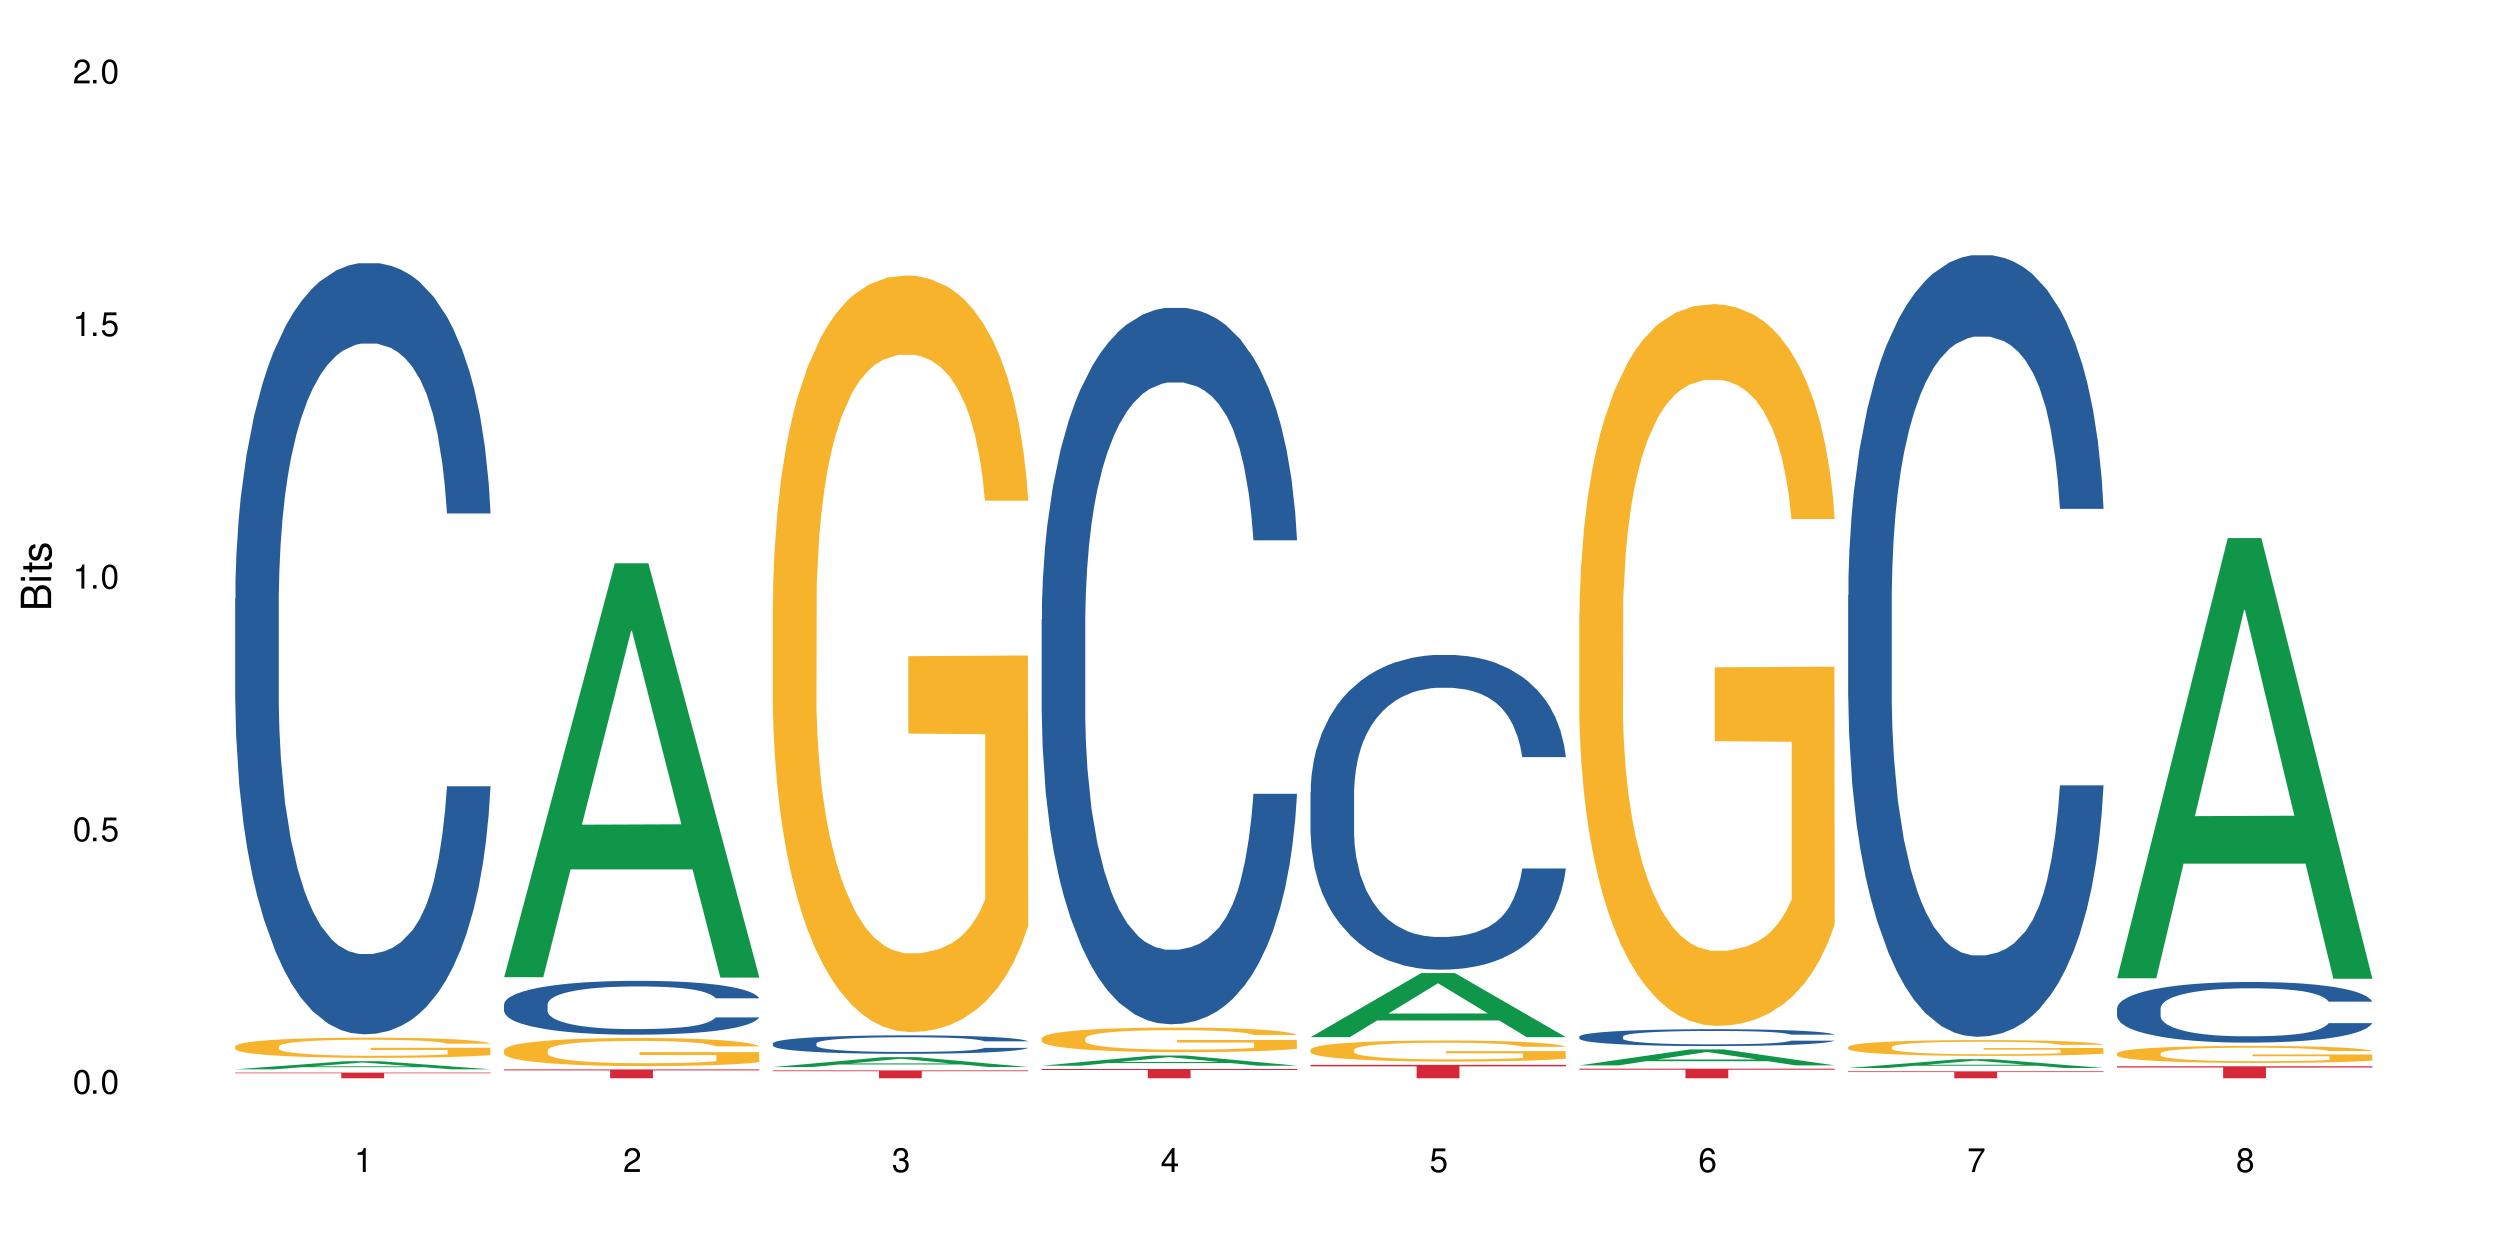 <?xml version="1.0" encoding="UTF-8"?>
<svg xmlns="http://www.w3.org/2000/svg" xmlns:xlink="http://www.w3.org/1999/xlink" width="720" height="360" viewBox="0 0 720 360">
<defs>
<g>
<g id="glyph-0-0">
</g>
<g id="glyph-0-1">
<path d="M 2.641 -6.938 C 2 -6.938 1.422 -6.656 1.078 -6.172 C 0.641 -5.562 0.406 -4.641 0.406 -3.359 C 0.406 -1.016 1.188 0.219 2.641 0.219 C 4.078 0.219 4.859 -1.016 4.859 -3.297 C 4.859 -4.641 4.656 -5.547 4.203 -6.172 C 3.844 -6.656 3.281 -6.938 2.641 -6.938 Z M 2.641 -6.188 C 3.547 -6.188 4 -5.25 4 -3.375 C 4 -1.406 3.562 -0.484 2.625 -0.484 C 1.734 -0.484 1.281 -1.438 1.281 -3.344 C 1.281 -5.25 1.734 -6.188 2.641 -6.188 Z M 2.641 -6.188 "/>
</g>
<g id="glyph-0-2">
<path d="M 1.828 -1 L 0.828 -1 L 0.828 0 L 1.828 0 Z M 1.828 -1 "/>
</g>
<g id="glyph-0-3">
<path d="M 4.562 -6.797 L 1.062 -6.797 L 0.547 -3.094 L 1.328 -3.094 C 1.719 -3.562 2.047 -3.734 2.578 -3.734 C 3.484 -3.734 4.062 -3.109 4.062 -2.094 C 4.062 -1.125 3.484 -0.531 2.578 -0.531 C 1.828 -0.531 1.375 -0.906 1.188 -1.672 L 0.328 -1.672 C 0.453 -1.109 0.547 -0.844 0.75 -0.594 C 1.125 -0.078 1.828 0.219 2.594 0.219 C 3.969 0.219 4.922 -0.781 4.922 -2.219 C 4.922 -3.562 4.031 -4.484 2.719 -4.484 C 2.25 -4.484 1.859 -4.359 1.469 -4.062 L 1.734 -5.969 L 4.562 -5.969 Z M 4.562 -6.797 "/>
</g>
<g id="glyph-0-4">
<path d="M 2.484 -4.938 L 2.484 0 L 3.328 0 L 3.328 -6.938 L 2.766 -6.938 C 2.469 -5.875 2.281 -5.734 0.984 -5.562 L 0.984 -4.938 Z M 2.484 -4.938 "/>
</g>
<g id="glyph-0-5">
<path d="M 4.859 -0.828 L 1.281 -0.828 C 1.359 -1.406 1.672 -1.781 2.5 -2.281 L 3.469 -2.828 C 4.406 -3.344 4.906 -4.062 4.906 -4.906 C 4.906 -5.484 4.672 -6.031 4.266 -6.406 C 3.859 -6.766 3.375 -6.938 2.719 -6.938 C 1.859 -6.938 1.219 -6.625 0.844 -6.031 C 0.609 -5.672 0.5 -5.234 0.484 -4.531 L 1.328 -4.531 C 1.359 -5.016 1.406 -5.281 1.531 -5.516 C 1.75 -5.938 2.188 -6.203 2.703 -6.203 C 3.469 -6.203 4.031 -5.641 4.031 -4.891 C 4.031 -4.344 3.719 -3.859 3.125 -3.516 L 2.234 -3 C 0.812 -2.172 0.406 -1.531 0.328 -0.016 L 4.859 -0.016 Z M 4.859 -0.828 "/>
</g>
<g id="glyph-0-6">
<path d="M 2.125 -3.188 L 2.578 -3.188 C 3.5 -3.188 3.984 -2.766 3.984 -1.922 C 3.984 -1.062 3.469 -0.531 2.594 -0.531 C 1.656 -0.531 1.203 -1 1.156 -2.016 L 0.312 -2.016 C 0.344 -1.453 0.438 -1.094 0.609 -0.781 C 0.953 -0.109 1.625 0.219 2.547 0.219 C 3.953 0.219 4.859 -0.625 4.859 -1.938 C 4.859 -2.828 4.516 -3.297 3.703 -3.594 C 4.344 -3.844 4.656 -4.328 4.656 -5.031 C 4.656 -6.219 3.875 -6.938 2.578 -6.938 C 1.203 -6.938 0.484 -6.172 0.453 -4.703 L 1.297 -4.703 C 1.312 -5.125 1.344 -5.359 1.453 -5.578 C 1.641 -5.969 2.062 -6.203 2.594 -6.203 C 3.344 -6.203 3.797 -5.75 3.797 -5 C 3.797 -4.516 3.609 -4.219 3.25 -4.047 C 3.016 -3.953 2.703 -3.922 2.125 -3.906 Z M 2.125 -3.188 "/>
</g>
<g id="glyph-0-7">
<path d="M 3.141 -1.672 L 3.141 0 L 3.984 0 L 3.984 -1.672 L 4.984 -1.672 L 4.984 -2.438 L 3.984 -2.438 L 3.984 -6.938 L 3.359 -6.938 L 0.266 -2.578 L 0.266 -1.672 Z M 3.141 -2.438 L 1 -2.438 L 3.141 -5.5 Z M 3.141 -2.438 "/>
</g>
<g id="glyph-0-8">
<path d="M 4.781 -5.125 C 4.609 -6.266 3.891 -6.938 2.844 -6.938 C 2.094 -6.938 1.422 -6.578 1.031 -5.953 C 0.594 -5.266 0.406 -4.422 0.406 -3.172 C 0.406 -2 0.578 -1.25 0.984 -0.641 C 1.359 -0.078 1.953 0.219 2.703 0.219 C 3.984 0.219 4.922 -0.75 4.922 -2.094 C 4.922 -3.375 4.062 -4.281 2.844 -4.281 C 2.172 -4.281 1.641 -4.031 1.281 -3.516 C 1.281 -5.234 1.828 -6.188 2.797 -6.188 C 3.391 -6.188 3.797 -5.797 3.938 -5.125 Z M 2.734 -3.531 C 3.547 -3.531 4.062 -2.953 4.062 -2.031 C 4.062 -1.156 3.484 -0.531 2.703 -0.531 C 1.922 -0.531 1.328 -1.188 1.328 -2.078 C 1.328 -2.938 1.906 -3.531 2.734 -3.531 Z M 2.734 -3.531 "/>
</g>
<g id="glyph-0-9">
<path d="M 4.984 -6.797 L 0.438 -6.797 L 0.438 -5.969 L 4.109 -5.969 C 2.5 -3.656 1.828 -2.234 1.328 0 L 2.219 0 C 2.594 -2.172 3.453 -4.047 4.984 -6.094 Z M 4.984 -6.797 "/>
</g>
<g id="glyph-0-10">
<path d="M 3.75 -3.656 C 4.469 -4.094 4.688 -4.438 4.688 -5.078 C 4.688 -6.172 3.844 -6.938 2.641 -6.938 C 1.438 -6.938 0.594 -6.172 0.594 -5.094 C 0.594 -4.438 0.812 -4.094 1.516 -3.656 C 0.734 -3.266 0.359 -2.703 0.359 -1.922 C 0.359 -0.656 1.281 0.219 2.641 0.219 C 3.984 0.219 4.922 -0.656 4.922 -1.922 C 4.922 -2.703 4.531 -3.266 3.75 -3.656 Z M 2.641 -6.188 C 3.359 -6.188 3.812 -5.75 3.812 -5.062 C 3.812 -4.406 3.344 -3.984 2.641 -3.984 C 1.922 -3.984 1.453 -4.406 1.453 -5.078 C 1.453 -5.75 1.922 -6.188 2.641 -6.188 Z M 2.641 -3.266 C 3.484 -3.266 4.062 -2.719 4.062 -1.906 C 4.062 -1.078 3.484 -0.531 2.625 -0.531 C 1.797 -0.531 1.219 -1.094 1.219 -1.906 C 1.219 -2.719 1.781 -3.266 2.641 -3.266 Z M 2.641 -3.266 "/>
</g>
<g id="glyph-1-0">
</g>
<g id="glyph-1-1">
<path d="M 0 -0.953 L 0 -4.891 C 0 -5.719 -0.234 -6.344 -0.734 -6.797 C -1.188 -7.234 -1.812 -7.469 -2.5 -7.469 C -3.547 -7.469 -4.188 -7 -4.625 -5.875 C -4.984 -6.688 -5.625 -7.094 -6.531 -7.094 C -7.172 -7.094 -7.734 -6.859 -8.141 -6.391 C -8.562 -5.922 -8.75 -5.344 -8.75 -4.5 L -8.75 -0.953 Z M -4.984 -2.062 L -7.766 -2.062 L -7.766 -4.219 C -7.766 -4.844 -7.688 -5.203 -7.453 -5.5 C -7.219 -5.812 -6.859 -5.969 -6.375 -5.969 C -5.891 -5.969 -5.531 -5.812 -5.297 -5.5 C -5.062 -5.203 -4.984 -4.844 -4.984 -4.219 Z M -0.984 -2.062 L -4 -2.062 L -4 -4.781 C -4 -5.766 -3.438 -6.359 -2.484 -6.359 C -1.547 -6.359 -0.984 -5.766 -0.984 -4.781 Z M -0.984 -2.062 "/>
</g>
<g id="glyph-1-2">
<path d="M -6.281 -1.797 L -6.281 -0.797 L 0 -0.797 L 0 -1.797 Z M -8.75 -1.797 L -8.75 -0.797 L -7.484 -0.797 L -7.484 -1.797 Z M -8.75 -1.797 "/>
</g>
<g id="glyph-1-3">
<path d="M -6.281 -3.047 L -6.281 -2.016 L -8.016 -2.016 L -8.016 -1.016 L -6.281 -1.016 L -6.281 -0.172 L -5.469 -0.172 L -5.469 -1.016 L -0.719 -1.016 C -0.078 -1.016 0.281 -1.453 0.281 -2.234 C 0.281 -2.5 0.25 -2.719 0.188 -3.047 L -0.641 -3.047 C -0.609 -2.906 -0.594 -2.766 -0.594 -2.562 C -0.594 -2.141 -0.719 -2.016 -1.156 -2.016 L -5.469 -2.016 L -5.469 -3.047 Z M -6.281 -3.047 "/>
</g>
<g id="glyph-1-4">
<path d="M -4.531 -5.25 C -5.766 -5.25 -6.469 -4.422 -6.469 -2.969 C -6.469 -1.516 -5.719 -0.562 -4.547 -0.562 C -3.562 -0.562 -3.094 -1.062 -2.734 -2.562 L -2.516 -3.484 C -2.344 -4.188 -2.094 -4.469 -1.641 -4.469 C -1.047 -4.469 -0.641 -3.875 -0.641 -3 C -0.641 -2.453 -0.797 -2 -1.062 -1.75 C -1.25 -1.594 -1.422 -1.531 -1.875 -1.469 L -1.875 -0.406 C -0.422 -0.453 0.281 -1.266 0.281 -2.922 C 0.281 -4.5 -0.5 -5.516 -1.719 -5.516 C -2.656 -5.516 -3.172 -4.984 -3.469 -3.734 L -3.703 -2.766 C -3.891 -1.953 -4.156 -1.609 -4.594 -1.609 C -5.188 -1.609 -5.547 -2.125 -5.547 -2.938 C -5.547 -3.75 -5.203 -4.172 -4.531 -4.203 Z M -4.531 -5.25 "/>
</g>
</g>
</defs>
<rect x="-72" y="-36" width="864" height="432" fill="rgb(100%, 100%, 100%)" fill-opacity="1"/>
<path fill-rule="nonzero" fill="rgb(6.275%, 58.824%, 28.235%)" fill-opacity="1" d="M 67.73 307.965 L 67.809 307.961 L 99.637 305.617 L 109.301 305.617 L 141.281 307.969 L 130.047 307.969 L 122.031 307.355 L 86.906 307.355 L 79.047 307.965 L 67.73 307.965 L 90.285 307.102 L 118.809 307.098 L 104.586 306.004 L 104.43 306 L 104.27 306.008 L 90.207 307.098 L 90.285 307.102 Z M 67.73 307.965 "/>
<path fill-rule="nonzero" fill="rgb(14.51%, 36.078%, 60%)" fill-opacity="1" d="M 67.73 172.438 L 67.82 172.234 L 67.82 167.363 L 68.09 159.648 L 68.719 149.906 L 69.344 143.207 L 70.961 131.23 L 73.203 119.66 L 75.535 110.727 L 77.238 105.449 L 78.766 101.391 L 82.262 93.879 L 84.504 90.023 L 86.926 86.57 L 89.887 83.121 L 92.039 81.09 L 96.883 77.844 L 100.469 76.422 L 103.25 75.812 L 109.262 75.812 L 112.848 76.625 L 115.449 77.641 L 118.32 79.262 L 120.742 81.09 L 124.957 85.555 L 128.727 91.238 L 130.43 94.488 L 133.121 100.781 L 135.184 106.871 L 136.617 112.148 L 138.234 119.66 L 139.668 128.793 L 140.746 139.148 L 141.281 147.875 L 128.727 147.875 L 128.098 139.758 L 127.379 133.465 L 126.035 125.141 L 124.688 119.254 L 122.805 113.367 L 121.102 109.512 L 118.77 105.652 L 116.707 103.219 L 114.555 101.391 L 112.488 100.172 L 108.543 98.953 L 103.969 98.953 L 102.266 99.359 L 98.766 100.984 L 96.883 102.406 L 94.191 105.246 L 92.309 107.887 L 90.066 111.945 L 88.539 115.398 L 86.656 120.676 L 85.312 125.344 L 83.785 132.043 L 82.891 137.117 L 82.082 142.801 L 81.363 149.5 L 80.828 156.605 L 80.469 164.117 L 80.289 171.426 L 80.289 202.887 L 80.469 210.195 L 80.918 218.723 L 82.082 231.105 L 83.785 241.863 L 85.762 250.391 L 87.645 256.48 L 88.719 259.32 L 90.156 262.57 L 92.398 266.629 L 95.629 270.691 L 97.512 272.312 L 100.383 273.938 L 103.34 274.75 L 107.289 274.75 L 110.785 273.938 L 113.117 272.922 L 115.539 271.297 L 118.859 267.848 L 120.922 264.602 L 122.715 260.742 L 124.062 256.887 L 124.957 253.637 L 126.305 247.344 L 127.379 240.441 L 128.188 233.34 L 128.727 226.438 L 141.281 226.438 L 140.746 234.555 L 139.938 242.473 L 139.129 248.359 L 137.875 255.465 L 136.441 261.758 L 134.375 268.863 L 132.672 273.531 L 130.43 278.605 L 128.367 282.465 L 126.125 285.914 L 122.805 289.973 L 120.652 292.004 L 118.32 293.832 L 115.539 295.457 L 112.043 296.875 L 108.273 297.688 L 104.777 297.891 L 101.008 297.484 L 98.227 296.672 L 94.551 294.848 L 89.977 291.191 L 86.656 287.336 L 84.055 283.477 L 81.812 279.418 L 79.301 273.938 L 76.074 265.004 L 74.098 258.105 L 72.754 252.418 L 71.23 244.504 L 70.152 237.398 L 68.898 226.031 L 68 211.617 L 67.73 200.453 Z M 67.73 172.438 "/>
<path fill-rule="nonzero" fill="rgb(96.863%, 70.196%, 16.863%)" fill-opacity="1" d="M 67.73 301.336 L 67.82 301.332 L 67.82 301.227 L 68.18 300.988 L 69.078 300.656 L 70.242 300.387 L 71.5 300.172 L 72.305 300.062 L 73.652 299.902 L 74.816 299.785 L 77.777 299.547 L 81.543 299.32 L 83.609 299.227 L 85.941 299.137 L 89.258 299.035 L 90.785 298.996 L 95.449 298.914 L 100.738 298.859 L 106.57 298.844 L 109.262 298.848 L 112.938 298.871 L 117.961 298.93 L 120.832 298.98 L 123.074 299.035 L 125.406 299.105 L 128.277 299.211 L 130.969 299.336 L 133.121 299.465 L 135.273 299.625 L 137.066 299.797 L 138.594 299.98 L 139.938 300.203 L 140.746 300.391 L 141.281 300.578 L 128.816 300.578 L 128.098 300.391 L 127.289 300.246 L 125.945 300.07 L 124.598 299.945 L 123.254 299.844 L 120.742 299.703 L 118.59 299.621 L 115.898 299.547 L 113.297 299.496 L 110.336 299.465 L 108.543 299.453 L 103.789 299.453 L 99.484 299.492 L 96.973 299.535 L 95.18 299.578 L 92.668 299.656 L 91.141 299.723 L 90.246 299.762 L 87.555 299.93 L 85.762 300.078 L 84.773 300.18 L 83.52 300.336 L 82.621 300.48 L 81.633 300.695 L 81.098 300.855 L 80.379 301.215 L 80.289 302.172 L 80.559 302.375 L 81.098 302.594 L 81.812 302.785 L 82.891 302.984 L 83.965 303.141 L 85.852 303.348 L 87.465 303.484 L 88.719 303.578 L 91.141 303.719 L 92.129 303.77 L 94.461 303.863 L 96.883 303.938 L 99.844 304.004 L 102.086 304.035 L 105.672 304.062 L 110.246 304.062 L 115.629 304.027 L 119.039 303.984 L 121.371 303.945 L 122.895 303.906 L 124.777 303.848 L 126.125 303.793 L 127.379 303.734 L 128.906 303.645 L 128.906 302.375 L 106.75 302.371 L 106.75 301.773 L 141.195 301.77 L 141.281 303.848 L 139.398 303.992 L 137.066 304.129 L 134.824 304.234 L 132.492 304.328 L 129.176 304.426 L 126.484 304.492 L 122.355 304.566 L 118.59 304.613 L 114.645 304.645 L 111.145 304.66 L 107.02 304.668 L 103.34 304.656 L 99.395 304.625 L 96.254 304.582 L 93.383 304.527 L 90.516 304.461 L 86.926 304.348 L 84.594 304.258 L 82.172 304.145 L 79.75 304.012 L 77.598 303.871 L 76.164 303.758 L 74.727 303.629 L 73.203 303.469 L 71.766 303.289 L 70.691 303.125 L 69.703 302.938 L 68.988 302.762 L 68.27 302.523 L 67.91 302.332 L 67.73 302.168 Z M 67.73 301.336 "/>
<path fill-rule="nonzero" fill="rgb(83.922%, 15.686%, 22.353%)" fill-opacity="1" d="M 67.73 308.918 L 141.281 308.918 L 141.281 309.094 L 110.629 309.094 L 110.629 310.543 L 98.297 310.543 L 98.297 309.098 L 98.117 309.094 L 67.73 309.094 Z M 67.73 308.918 "/>
<path fill-rule="nonzero" fill="rgb(6.275%, 58.824%, 28.235%)" fill-opacity="1" d="M 145.156 281.43 L 145.234 281.316 L 177.059 162.215 L 186.723 162.215 L 218.707 281.543 L 207.469 281.543 L 199.453 250.395 L 164.328 250.395 L 156.469 281.43 L 145.156 281.43 L 167.707 237.508 L 196.23 237.395 L 182.008 181.711 L 181.852 181.598 L 181.695 181.934 L 167.629 237.395 L 167.707 237.508 Z M 145.156 281.43 "/>
<path fill-rule="nonzero" fill="rgb(14.51%, 36.078%, 60%)" fill-opacity="1" d="M 145.156 289.234 L 145.242 289.223 L 145.242 288.883 L 145.512 288.344 L 146.141 287.664 L 146.77 287.195 L 148.383 286.359 L 150.625 285.555 L 152.957 284.93 L 154.664 284.562 L 156.188 284.277 L 159.684 283.754 L 161.93 283.484 L 164.352 283.242 L 167.309 283.004 L 169.461 282.863 L 174.305 282.637 L 177.895 282.535 L 180.676 282.492 L 186.684 282.492 L 190.273 282.551 L 192.875 282.621 L 195.742 282.734 L 198.164 282.863 L 202.383 283.172 L 206.148 283.57 L 207.852 283.797 L 210.543 284.234 L 212.605 284.66 L 214.043 285.027 L 215.656 285.555 L 217.094 286.191 L 218.168 286.914 L 218.707 287.523 L 206.148 287.523 L 205.52 286.957 L 204.805 286.516 L 203.457 285.934 L 202.113 285.523 L 200.23 285.113 L 198.523 284.844 L 196.191 284.574 L 194.129 284.406 L 191.977 284.277 L 189.914 284.191 L 185.969 284.109 L 181.391 284.109 L 179.688 284.137 L 176.191 284.25 L 174.305 284.348 L 171.613 284.547 L 169.73 284.73 L 167.488 285.016 L 165.965 285.254 L 164.082 285.625 L 162.734 285.949 L 161.211 286.418 L 160.312 286.77 L 159.508 287.168 L 158.789 287.637 L 158.25 288.133 L 157.891 288.656 L 157.711 289.164 L 157.711 291.359 L 157.891 291.871 L 158.34 292.465 L 159.508 293.332 L 161.211 294.082 L 163.184 294.676 L 165.066 295.102 L 166.145 295.301 L 167.578 295.527 L 169.82 295.809 L 173.051 296.094 L 174.934 296.207 L 177.805 296.32 L 180.766 296.375 L 184.711 296.375 L 188.211 296.32 L 190.543 296.25 L 192.965 296.137 L 196.281 295.895 L 198.344 295.668 L 200.141 295.398 L 201.484 295.129 L 202.383 294.902 L 203.727 294.465 L 204.805 293.98 L 205.609 293.484 L 206.148 293.004 L 218.707 293.004 L 218.168 293.57 L 217.359 294.125 L 216.555 294.535 L 215.297 295.031 L 213.863 295.469 L 211.801 295.965 L 210.094 296.289 L 207.852 296.645 L 205.789 296.914 L 203.547 297.156 L 200.23 297.438 L 198.074 297.578 L 195.742 297.707 L 192.965 297.82 L 189.465 297.922 L 185.699 297.977 L 182.199 297.992 L 178.434 297.961 L 175.652 297.906 L 171.973 297.777 L 167.398 297.523 L 164.082 297.254 L 161.48 296.984 L 159.238 296.703 L 156.727 296.32 L 153.496 295.695 L 151.523 295.215 L 150.176 294.816 L 148.652 294.266 L 147.574 293.77 L 146.32 292.977 L 145.422 291.969 L 145.156 291.191 Z M 145.156 289.234 "/>
<path fill-rule="nonzero" fill="rgb(96.863%, 70.196%, 16.863%)" fill-opacity="1" d="M 145.156 302.414 L 145.242 302.406 L 145.242 302.258 L 145.602 301.926 L 146.5 301.465 L 147.664 301.09 L 148.922 300.793 L 149.73 300.637 L 151.074 300.414 L 152.242 300.254 L 155.199 299.918 L 158.969 299.609 L 161.031 299.477 L 163.363 299.352 L 166.684 299.211 L 168.207 299.156 L 172.871 299.039 L 178.164 298.965 L 183.992 298.941 L 186.684 298.949 L 190.363 298.98 L 195.387 299.062 L 198.254 299.137 L 200.496 299.211 L 202.828 299.305 L 205.699 299.453 L 208.391 299.629 L 210.543 299.809 L 212.695 300.031 L 214.492 300.266 L 216.016 300.527 L 217.359 300.836 L 218.168 301.094 L 218.707 301.355 L 206.238 301.355 L 205.52 301.094 L 204.715 300.895 L 203.367 300.652 L 202.023 300.473 L 200.676 300.332 L 198.164 300.141 L 196.012 300.023 L 193.32 299.918 L 190.723 299.852 L 187.762 299.809 L 185.969 299.793 L 181.211 299.793 L 176.906 299.844 L 174.395 299.906 L 172.602 299.965 L 170.09 300.074 L 168.566 300.164 L 167.668 300.223 L 164.977 300.453 L 163.184 300.66 L 162.195 300.801 L 160.941 301.023 L 160.043 301.223 L 159.059 301.516 L 158.52 301.738 L 157.801 302.242 L 157.711 303.574 L 157.98 303.855 L 158.52 304.16 L 159.238 304.426 L 160.312 304.707 L 161.391 304.922 L 163.273 305.211 L 164.887 305.402 L 166.145 305.527 L 168.566 305.727 L 169.551 305.793 L 171.883 305.926 L 174.305 306.031 L 177.266 306.121 L 179.508 306.164 L 183.098 306.199 L 187.672 306.199 L 193.055 306.156 L 196.461 306.098 L 198.793 306.039 L 200.32 305.984 L 202.203 305.906 L 203.547 305.832 L 204.805 305.75 L 206.328 305.625 L 206.328 303.855 L 184.172 303.848 L 184.172 303.02 L 218.617 303.012 L 218.707 305.906 L 216.824 306.105 L 214.492 306.297 L 212.25 306.445 L 209.918 306.57 L 206.598 306.711 L 203.906 306.801 L 199.781 306.902 L 196.012 306.969 L 192.066 307.016 L 188.566 307.035 L 184.441 307.043 L 180.766 307.031 L 176.816 306.984 L 173.68 306.926 L 170.809 306.852 L 167.938 306.754 L 164.352 306.602 L 162.016 306.473 L 159.594 306.32 L 157.172 306.133 L 155.02 305.934 L 153.586 305.777 L 152.152 305.602 L 150.625 305.379 L 149.191 305.129 L 148.113 304.898 L 147.129 304.641 L 146.41 304.395 L 145.691 304.062 L 145.332 303.797 L 145.156 303.566 Z M 145.156 302.414 "/>
<path fill-rule="nonzero" fill="rgb(83.922%, 15.686%, 22.353%)" fill-opacity="1" d="M 145.156 307.996 L 218.707 307.996 L 218.707 308.27 L 188.051 308.27 L 188.051 310.543 L 175.719 310.543 L 175.719 308.273 L 175.539 308.27 L 145.156 308.27 Z M 145.156 307.996 "/>
<path fill-rule="nonzero" fill="rgb(6.275%, 58.824%, 28.235%)" fill-opacity="1" d="M 222.578 307.309 L 222.656 307.309 L 254.48 304.457 L 264.148 304.457 L 296.129 307.312 L 284.895 307.312 L 276.879 306.566 L 241.75 306.566 L 233.895 307.309 L 222.578 307.309 L 245.129 306.258 L 273.656 306.258 L 259.434 304.922 L 259.273 304.922 L 259.117 304.93 L 245.051 306.258 L 245.129 306.258 Z M 222.578 307.309 "/>
<path fill-rule="nonzero" fill="rgb(14.51%, 36.078%, 60%)" fill-opacity="1" d="M 222.578 300.5 L 222.668 300.496 L 222.668 300.379 L 222.938 300.191 L 223.562 299.961 L 224.191 299.801 L 225.809 299.512 L 228.051 299.234 L 230.383 299.02 L 232.086 298.895 L 233.609 298.797 L 237.109 298.617 L 239.352 298.527 L 241.773 298.441 L 244.734 298.359 L 246.887 298.312 L 251.73 298.234 L 255.316 298.199 L 258.098 298.184 L 264.109 298.184 L 267.695 298.203 L 270.297 298.23 L 273.168 298.27 L 275.59 298.312 L 279.805 298.418 L 283.57 298.555 L 285.277 298.633 L 287.969 298.785 L 290.031 298.93 L 291.465 299.055 L 293.082 299.234 L 294.516 299.453 L 295.59 299.703 L 296.129 299.91 L 283.57 299.91 L 282.945 299.715 L 282.227 299.566 L 280.883 299.367 L 279.535 299.227 L 277.652 299.086 L 275.949 298.992 L 273.617 298.898 L 271.551 298.84 L 269.398 298.797 L 267.336 298.77 L 263.391 298.738 L 258.816 298.738 L 257.109 298.75 L 253.613 298.789 L 251.73 298.82 L 249.039 298.891 L 247.156 298.953 L 244.914 299.051 L 243.387 299.133 L 241.504 299.258 L 240.16 299.371 L 238.633 299.531 L 237.738 299.652 L 236.93 299.789 L 236.211 299.949 L 235.672 300.121 L 235.316 300.301 L 235.137 300.477 L 235.137 301.23 L 235.316 301.402 L 235.762 301.609 L 236.93 301.906 L 238.633 302.164 L 240.605 302.367 L 242.492 302.512 L 243.566 302.582 L 245.004 302.656 L 247.246 302.754 L 250.473 302.852 L 252.355 302.891 L 255.227 302.93 L 258.188 302.949 L 262.133 302.949 L 265.633 302.93 L 267.965 302.906 L 270.387 302.867 L 273.707 302.785 L 275.77 302.707 L 277.562 302.613 L 278.906 302.523 L 279.805 302.445 L 281.148 302.293 L 282.227 302.129 L 283.035 301.957 L 283.57 301.793 L 296.129 301.793 L 295.59 301.988 L 294.785 302.176 L 293.977 302.316 L 292.723 302.488 L 291.285 302.641 L 289.223 302.809 L 287.52 302.922 L 285.277 303.043 L 283.215 303.133 L 280.973 303.219 L 277.652 303.316 L 275.5 303.363 L 273.168 303.406 L 270.387 303.445 L 266.887 303.48 L 263.121 303.5 L 259.621 303.504 L 255.855 303.496 L 253.074 303.477 L 249.398 303.43 L 244.824 303.344 L 241.504 303.25 L 238.902 303.16 L 236.66 303.062 L 234.148 302.93 L 230.918 302.715 L 228.945 302.551 L 227.602 302.414 L 226.074 302.227 L 225 302.055 L 223.742 301.781 L 222.848 301.438 L 222.578 301.172 Z M 222.578 300.5 "/>
<path fill-rule="nonzero" fill="rgb(96.863%, 70.196%, 16.863%)" fill-opacity="1" d="M 222.578 172.656 L 222.668 172.457 L 222.668 168.477 L 223.027 159.52 L 223.922 147.184 L 225.09 137.031 L 226.344 129.074 L 227.152 124.895 L 228.496 118.922 L 229.664 114.547 L 232.625 105.59 L 236.391 97.23 L 238.453 93.648 L 240.785 90.266 L 244.105 86.484 L 245.629 85.094 L 250.293 81.91 L 255.586 79.918 L 261.418 79.32 L 264.109 79.52 L 267.785 80.316 L 272.809 82.504 L 275.68 84.496 L 277.922 86.484 L 280.254 89.074 L 283.125 93.055 L 285.816 97.828 L 287.969 102.605 L 290.121 108.574 L 291.914 114.945 L 293.438 121.91 L 294.785 130.266 L 295.59 137.23 L 296.129 144.199 L 283.66 144.199 L 282.945 137.23 L 282.137 131.859 L 280.793 125.293 L 279.445 120.516 L 278.102 116.734 L 275.59 111.559 L 273.438 108.375 L 270.746 105.59 L 268.145 103.801 L 265.184 102.605 L 263.391 102.207 L 258.637 102.207 L 254.332 103.602 L 251.82 105.191 L 250.023 106.785 L 247.512 109.77 L 245.988 112.156 L 245.094 113.75 L 242.402 119.918 L 240.605 125.492 L 239.621 129.273 L 238.363 135.242 L 237.469 140.617 L 236.48 148.574 L 235.941 154.547 L 235.227 168.078 L 235.137 203.898 L 235.406 211.461 L 235.941 219.621 L 236.66 226.785 L 237.738 234.348 L 238.812 240.117 L 240.695 247.879 L 242.312 253.055 L 243.566 256.438 L 245.988 261.809 L 246.977 263.602 L 249.309 267.184 L 251.73 269.969 L 254.691 272.359 L 256.934 273.551 L 260.52 274.547 L 265.094 274.547 L 270.477 273.352 L 273.887 271.762 L 276.219 270.168 L 277.742 268.773 L 279.625 266.586 L 280.973 264.598 L 282.227 262.406 L 283.75 259.023 L 283.75 211.461 L 261.598 211.262 L 261.598 188.973 L 296.039 188.773 L 296.129 266.586 L 294.246 271.961 L 291.914 277.133 L 289.672 281.113 L 287.34 284.496 L 284.02 288.277 L 281.328 290.668 L 277.203 293.453 L 273.438 295.242 L 269.488 296.438 L 265.992 297.035 L 261.867 297.234 L 258.188 296.836 L 254.242 295.641 L 251.102 294.051 L 248.23 292.059 L 245.359 289.473 L 241.773 285.293 L 239.441 281.91 L 237.02 277.73 L 234.598 272.754 L 232.445 267.383 L 231.008 263.203 L 229.574 258.426 L 228.051 252.457 L 226.613 245.691 L 225.539 239.52 L 224.551 232.555 L 223.832 225.988 L 223.117 217.035 L 222.758 209.871 L 222.578 203.699 Z M 222.578 172.656 "/>
<path fill-rule="nonzero" fill="rgb(83.922%, 15.686%, 22.353%)" fill-opacity="1" d="M 222.578 308.266 L 296.129 308.266 L 296.129 308.508 L 265.477 308.512 L 265.477 310.543 L 253.141 310.543 L 253.141 308.512 L 252.965 308.508 L 222.578 308.508 Z M 222.578 308.266 "/>
<path fill-rule="nonzero" fill="rgb(6.275%, 58.824%, 28.235%)" fill-opacity="1" d="M 300 306.922 L 300.078 306.922 L 331.906 303.984 L 341.57 303.984 L 373.555 306.926 L 362.316 306.926 L 354.301 306.156 L 319.176 306.156 L 311.316 306.922 L 300 306.922 L 322.555 305.84 L 351.078 305.836 L 336.855 304.465 L 336.699 304.461 L 336.543 304.469 L 322.477 305.836 L 322.555 305.84 Z M 300 306.922 "/>
<path fill-rule="nonzero" fill="rgb(14.51%, 36.078%, 60%)" fill-opacity="1" d="M 300 178.445 L 300.09 178.258 L 300.09 173.73 L 300.359 166.566 L 300.988 157.512 L 301.617 151.289 L 303.23 140.16 L 305.473 129.41 L 307.805 121.113 L 309.508 116.211 L 311.035 112.438 L 314.531 105.461 L 316.773 101.875 L 319.195 98.668 L 322.156 95.465 L 324.309 93.578 L 329.152 90.559 L 332.742 89.238 L 335.52 88.676 L 341.531 88.676 L 345.117 89.43 L 347.719 90.371 L 350.59 91.879 L 353.012 93.578 L 357.227 97.727 L 360.996 103.008 L 362.699 106.023 L 365.391 111.871 L 367.453 117.531 L 368.891 122.434 L 370.504 129.41 L 371.938 137.898 L 373.016 147.516 L 373.555 155.625 L 360.996 155.625 L 360.367 148.082 L 359.648 142.234 L 358.305 134.504 L 356.961 129.035 L 355.074 123.566 L 353.371 119.98 L 351.039 116.398 L 348.977 114.133 L 346.824 112.438 L 344.762 111.305 L 340.812 110.176 L 336.238 110.176 L 334.535 110.551 L 331.035 112.059 L 329.152 113.379 L 326.461 116.02 L 324.578 118.473 L 322.336 122.246 L 320.812 125.449 L 318.926 130.355 L 317.582 134.691 L 316.059 140.914 L 315.16 145.629 L 314.352 150.91 L 313.637 157.137 L 313.098 163.734 L 312.738 170.715 L 312.559 177.504 L 312.559 206.738 L 312.738 213.527 L 313.188 221.445 L 314.352 232.953 L 316.059 242.945 L 318.031 250.867 L 319.914 256.527 L 320.992 259.168 L 322.426 262.184 L 324.668 265.957 L 327.898 269.727 L 329.781 271.238 L 332.652 272.746 L 335.609 273.5 L 339.559 273.5 L 343.055 272.746 L 345.387 271.805 L 347.809 270.293 L 351.129 267.086 L 353.191 264.07 L 354.984 260.488 L 356.332 256.902 L 357.227 253.887 L 358.574 248.039 L 359.648 241.629 L 360.457 235.027 L 360.996 228.613 L 373.555 228.613 L 373.016 236.156 L 372.207 243.512 L 371.402 248.98 L 370.145 255.582 L 368.711 261.43 L 366.645 268.031 L 364.941 272.367 L 362.699 277.082 L 360.637 280.668 L 358.395 283.875 L 355.074 287.645 L 352.922 289.531 L 350.59 291.227 L 347.809 292.738 L 344.312 294.059 L 340.543 294.812 L 337.047 295 L 333.277 294.625 L 330.5 293.867 L 326.82 292.172 L 322.246 288.777 L 318.926 285.191 L 316.324 281.609 L 314.082 277.84 L 311.57 272.746 L 308.344 264.449 L 306.371 258.035 L 305.023 252.754 L 303.5 245.398 L 302.422 238.797 L 301.168 228.238 L 300.27 214.848 L 300 204.473 Z M 300 178.445 "/>
<path fill-rule="nonzero" fill="rgb(96.863%, 70.196%, 16.863%)" fill-opacity="1" d="M 300 298.984 L 300.09 298.977 L 300.09 298.848 L 300.449 298.559 L 301.348 298.156 L 302.512 297.828 L 303.77 297.57 L 304.574 297.434 L 305.922 297.238 L 307.086 297.098 L 310.047 296.805 L 313.816 296.535 L 315.879 296.418 L 318.211 296.309 L 321.527 296.184 L 323.055 296.141 L 327.719 296.035 L 333.012 295.973 L 338.84 295.953 L 341.531 295.957 L 345.207 295.984 L 350.23 296.055 L 353.102 296.121 L 355.344 296.184 L 357.676 296.27 L 360.547 296.398 L 363.238 296.555 L 365.391 296.707 L 367.543 296.902 L 369.336 297.109 L 370.863 297.336 L 372.207 297.605 L 373.016 297.832 L 373.555 298.059 L 361.086 298.059 L 360.367 297.832 L 359.559 297.66 L 358.215 297.445 L 356.871 297.289 L 355.523 297.168 L 353.012 297 L 350.859 296.895 L 348.168 296.805 L 345.566 296.746 L 342.609 296.707 L 340.812 296.695 L 336.059 296.695 L 331.754 296.742 L 329.242 296.793 L 327.449 296.844 L 324.938 296.941 L 323.414 297.02 L 322.516 297.07 L 319.824 297.27 L 318.031 297.453 L 317.043 297.574 L 315.789 297.77 L 314.891 297.941 L 313.902 298.203 L 313.367 298.395 L 312.648 298.836 L 312.559 300 L 312.828 300.246 L 313.367 300.508 L 314.082 300.742 L 315.16 300.988 L 316.234 301.176 L 318.121 301.426 L 319.734 301.598 L 320.992 301.707 L 323.414 301.879 L 324.398 301.938 L 326.73 302.055 L 329.152 302.145 L 332.113 302.223 L 334.355 302.262 L 337.941 302.293 L 342.52 302.293 L 347.898 302.254 L 351.309 302.203 L 353.641 302.152 L 355.164 302.105 L 357.047 302.035 L 358.395 301.969 L 359.648 301.898 L 361.176 301.789 L 361.176 300.246 L 339.02 300.238 L 339.02 299.516 L 373.465 299.508 L 373.555 302.035 L 371.668 302.211 L 369.336 302.379 L 367.094 302.508 L 364.762 302.617 L 361.445 302.738 L 358.754 302.816 L 354.629 302.906 L 350.859 302.965 L 346.914 303.004 L 343.414 303.023 L 339.289 303.031 L 335.609 303.02 L 331.664 302.98 L 328.523 302.926 L 325.656 302.863 L 322.785 302.777 L 319.195 302.645 L 316.863 302.531 L 314.441 302.398 L 312.02 302.234 L 309.867 302.062 L 308.434 301.926 L 306.996 301.77 L 305.473 301.578 L 304.039 301.355 L 302.961 301.156 L 301.973 300.93 L 301.258 300.715 L 300.539 300.426 L 300.18 300.191 L 300 299.992 Z M 300 298.984 "/>
<path fill-rule="nonzero" fill="rgb(83.922%, 15.686%, 22.353%)" fill-opacity="1" d="M 300 307.879 L 373.555 307.879 L 373.555 308.164 L 342.898 308.164 L 342.898 310.543 L 330.566 310.543 L 330.566 308.168 L 330.387 308.164 L 300 308.164 Z M 300 307.879 "/>
<path fill-rule="nonzero" fill="rgb(6.275%, 58.824%, 28.235%)" fill-opacity="1" d="M 377.426 298.699 L 377.504 298.68 L 409.328 280.238 L 418.992 280.238 L 450.977 298.715 L 439.738 298.715 L 431.723 293.891 L 396.598 293.891 L 388.738 298.699 L 377.426 298.699 L 399.977 291.898 L 428.504 291.879 L 414.277 283.254 L 414.121 283.238 L 413.965 283.289 L 399.898 291.879 L 399.977 291.898 Z M 377.426 298.699 "/>
<path fill-rule="nonzero" fill="rgb(14.51%, 36.078%, 60%)" fill-opacity="1" d="M 377.426 228.078 L 377.516 227.992 L 377.516 226.004 L 377.781 222.855 L 378.41 218.879 L 379.039 216.145 L 380.652 211.254 L 382.895 206.531 L 385.227 202.887 L 386.934 200.734 L 388.457 199.074 L 391.957 196.008 L 394.199 194.434 L 396.621 193.027 L 399.578 191.617 L 401.734 190.789 L 406.574 189.465 L 410.164 188.883 L 412.945 188.637 L 418.953 188.637 L 422.543 188.965 L 425.145 189.379 L 428.016 190.043 L 430.438 190.789 L 434.652 192.613 L 438.418 194.934 L 440.125 196.258 L 442.812 198.828 L 444.879 201.312 L 446.312 203.469 L 447.926 206.531 L 449.363 210.262 L 450.438 214.488 L 450.977 218.051 L 438.418 218.051 L 437.789 214.734 L 437.074 212.168 L 435.727 208.77 L 434.383 206.367 L 432.5 203.965 L 430.793 202.391 L 428.461 200.816 L 426.398 199.82 L 424.246 199.074 L 422.184 198.578 L 418.238 198.082 L 413.664 198.082 L 411.957 198.246 L 408.461 198.91 L 406.574 199.488 L 403.887 200.648 L 402 201.727 L 399.758 203.383 L 398.234 204.793 L 396.352 206.945 L 395.004 208.852 L 393.48 211.586 L 392.582 213.66 L 391.777 215.98 L 391.059 218.715 L 390.52 221.613 L 390.16 224.68 L 389.98 227.664 L 389.98 240.504 L 390.16 243.488 L 390.609 246.969 L 391.777 252.023 L 393.48 256.414 L 395.453 259.895 L 397.336 262.379 L 398.414 263.539 L 399.848 264.867 L 402.09 266.523 L 405.32 268.18 L 407.203 268.844 L 410.074 269.508 L 413.035 269.84 L 416.98 269.84 L 420.48 269.508 L 422.812 269.094 L 425.234 268.43 L 428.551 267.02 L 430.613 265.695 L 432.41 264.121 L 433.754 262.547 L 434.652 261.223 L 435.996 258.652 L 437.074 255.836 L 437.879 252.934 L 438.418 250.117 L 450.977 250.117 L 450.438 253.434 L 449.633 256.664 L 448.824 259.066 L 447.566 261.965 L 446.133 264.535 L 444.07 267.434 L 442.367 269.34 L 440.125 271.414 L 438.059 272.988 L 435.816 274.395 L 432.5 276.055 L 430.348 276.883 L 428.016 277.629 L 425.234 278.289 L 421.734 278.871 L 417.969 279.203 L 414.469 279.285 L 410.703 279.117 L 407.922 278.789 L 404.242 278.043 L 399.668 276.551 L 396.352 274.977 L 393.75 273.402 L 391.508 271.742 L 388.996 269.508 L 385.766 265.859 L 383.793 263.043 L 382.449 260.723 L 380.922 257.492 L 379.848 254.594 L 378.59 249.953 L 377.695 244.07 L 377.426 239.512 Z M 377.426 228.078 "/>
<path fill-rule="nonzero" fill="rgb(96.863%, 70.196%, 16.863%)" fill-opacity="1" d="M 377.426 302.27 L 377.516 302.262 L 377.516 302.152 L 377.871 301.902 L 378.77 301.559 L 379.938 301.277 L 381.191 301.055 L 382 300.938 L 383.344 300.773 L 384.512 300.648 L 387.469 300.398 L 391.238 300.168 L 393.301 300.066 L 395.633 299.973 L 398.953 299.867 L 400.477 299.828 L 405.141 299.742 L 410.434 299.684 L 416.262 299.668 L 418.953 299.672 L 422.633 299.695 L 427.656 299.758 L 430.527 299.812 L 432.77 299.867 L 435.102 299.941 L 437.969 300.051 L 440.66 300.184 L 442.812 300.316 L 444.969 300.484 L 446.762 300.66 L 448.285 300.855 L 449.633 301.086 L 450.438 301.281 L 450.977 301.477 L 438.508 301.477 L 437.789 301.281 L 436.984 301.133 L 435.637 300.949 L 434.293 300.816 L 432.949 300.711 L 430.438 300.566 L 428.281 300.477 L 425.594 300.398 L 422.992 300.352 L 420.031 300.316 L 418.238 300.305 L 413.484 300.305 L 409.176 300.344 L 406.664 300.391 L 404.871 300.434 L 402.359 300.516 L 400.836 300.582 L 399.938 300.629 L 397.246 300.801 L 395.453 300.953 L 394.469 301.059 L 393.211 301.227 L 392.312 301.375 L 391.328 301.598 L 390.789 301.766 L 390.07 302.141 L 389.98 303.141 L 390.25 303.352 L 390.789 303.578 L 391.508 303.777 L 392.582 303.988 L 393.66 304.148 L 395.543 304.363 L 397.156 304.508 L 398.414 304.602 L 400.836 304.754 L 401.82 304.805 L 404.156 304.902 L 406.574 304.98 L 409.535 305.047 L 411.777 305.078 L 415.367 305.109 L 419.941 305.109 L 425.324 305.074 L 428.73 305.031 L 431.062 304.984 L 432.59 304.945 L 434.473 304.887 L 435.816 304.832 L 437.074 304.77 L 438.598 304.676 L 438.598 303.352 L 416.441 303.344 L 416.441 302.723 L 450.887 302.719 L 450.977 304.887 L 449.094 305.035 L 446.762 305.18 L 444.52 305.289 L 442.188 305.387 L 438.867 305.492 L 436.176 305.559 L 432.051 305.633 L 428.281 305.684 L 424.336 305.719 L 420.84 305.734 L 416.711 305.738 L 413.035 305.73 L 409.086 305.695 L 405.949 305.652 L 403.078 305.594 L 400.207 305.523 L 396.621 305.406 L 394.289 305.312 L 391.867 305.195 L 389.445 305.059 L 387.293 304.906 L 385.855 304.793 L 384.422 304.66 L 382.895 304.492 L 381.461 304.305 L 380.383 304.133 L 379.398 303.938 L 378.68 303.754 L 377.961 303.504 L 377.605 303.305 L 377.426 303.133 Z M 377.426 302.27 "/>
<path fill-rule="nonzero" fill="rgb(83.922%, 15.686%, 22.353%)" fill-opacity="1" d="M 377.426 306.691 L 450.977 306.691 L 450.977 307.105 L 420.324 307.109 L 420.324 310.543 L 407.988 310.543 L 407.988 307.113 L 407.809 307.105 L 377.426 307.105 Z M 377.426 306.691 "/>
<path fill-rule="nonzero" fill="rgb(6.275%, 58.824%, 28.235%)" fill-opacity="1" d="M 454.848 306.828 L 454.926 306.824 L 486.75 302.223 L 496.418 302.223 L 528.398 306.836 L 517.164 306.836 L 509.148 305.629 L 474.023 305.629 L 466.164 306.828 L 454.848 306.828 L 477.402 305.133 L 505.926 305.129 L 491.703 302.977 L 491.547 302.969 L 491.387 302.984 L 477.32 305.129 L 477.402 305.133 Z M 454.848 306.828 "/>
<path fill-rule="nonzero" fill="rgb(14.51%, 36.078%, 60%)" fill-opacity="1" d="M 454.848 298.527 L 454.938 298.523 L 454.938 298.414 L 455.207 298.246 L 455.836 298.035 L 456.461 297.887 L 458.078 297.625 L 460.32 297.375 L 462.652 297.18 L 464.355 297.062 L 465.879 296.973 L 469.379 296.809 L 471.621 296.727 L 474.043 296.648 L 477.004 296.574 L 479.156 296.531 L 484 296.461 L 487.586 296.43 L 490.367 296.414 L 496.379 296.414 L 499.965 296.434 L 502.566 296.453 L 505.438 296.488 L 507.859 296.531 L 512.074 296.629 L 515.844 296.75 L 517.547 296.824 L 520.238 296.961 L 522.301 297.094 L 523.734 297.207 L 525.352 297.375 L 526.785 297.574 L 527.863 297.801 L 528.398 297.988 L 515.844 297.988 L 515.215 297.812 L 514.496 297.676 L 513.152 297.492 L 511.805 297.363 L 509.922 297.234 L 508.219 297.152 L 505.887 297.066 L 503.824 297.016 L 501.672 296.973 L 499.605 296.945 L 495.66 296.922 L 491.086 296.922 L 489.383 296.93 L 485.883 296.965 L 484 296.996 L 481.309 297.059 L 479.426 297.117 L 477.184 297.203 L 475.656 297.281 L 473.773 297.395 L 472.43 297.496 L 470.902 297.645 L 470.008 297.754 L 469.199 297.879 L 468.48 298.023 L 467.945 298.18 L 467.586 298.344 L 467.406 298.504 L 467.406 299.191 L 467.586 299.352 L 468.035 299.539 L 469.199 299.809 L 470.902 300.043 L 472.879 300.23 L 474.762 300.363 L 475.836 300.426 L 477.273 300.496 L 479.516 300.586 L 482.742 300.676 L 484.629 300.711 L 487.496 300.746 L 490.457 300.762 L 494.406 300.762 L 497.902 300.746 L 500.234 300.723 L 502.656 300.688 L 505.977 300.613 L 508.039 300.543 L 509.832 300.457 L 511.18 300.371 L 512.074 300.301 L 513.422 300.164 L 514.496 300.012 L 515.305 299.859 L 515.844 299.707 L 528.398 299.707 L 527.863 299.883 L 527.055 300.059 L 526.246 300.188 L 524.992 300.34 L 523.555 300.48 L 521.492 300.633 L 519.789 300.738 L 517.547 300.848 L 515.484 300.934 L 513.242 301.008 L 509.922 301.098 L 507.77 301.141 L 505.438 301.18 L 502.656 301.215 L 499.16 301.246 L 495.391 301.266 L 491.895 301.27 L 488.125 301.262 L 485.344 301.242 L 481.668 301.203 L 477.094 301.121 L 473.773 301.039 L 471.172 300.953 L 468.93 300.867 L 466.418 300.746 L 463.191 300.551 L 461.215 300.398 L 459.871 300.273 L 458.348 300.102 L 457.27 299.945 L 456.016 299.699 L 455.117 299.383 L 454.848 299.141 Z M 454.848 298.527 "/>
<path fill-rule="nonzero" fill="rgb(96.863%, 70.196%, 16.863%)" fill-opacity="1" d="M 454.848 176.625 L 454.938 176.434 L 454.938 172.637 L 455.297 164.094 L 456.191 152.324 L 457.359 142.645 L 458.613 135.051 L 459.422 131.062 L 460.77 125.367 L 461.934 121.191 L 464.895 112.648 L 468.66 104.676 L 470.723 101.258 L 473.055 98.031 L 476.375 94.426 L 477.898 93.094 L 482.562 90.059 L 487.855 88.16 L 493.688 87.59 L 496.379 87.781 L 500.055 88.539 L 505.078 90.629 L 507.949 92.527 L 510.191 94.426 L 512.523 96.891 L 515.395 100.688 L 518.086 105.246 L 520.238 109.801 L 522.391 115.496 L 524.184 121.57 L 525.711 128.215 L 527.055 136.188 L 527.863 142.832 L 528.398 149.477 L 515.934 149.477 L 515.215 142.832 L 514.406 137.707 L 513.062 131.441 L 511.715 126.887 L 510.371 123.281 L 507.859 118.344 L 505.707 115.305 L 503.016 112.648 L 500.414 110.941 L 497.453 109.801 L 495.66 109.422 L 490.906 109.422 L 486.602 110.75 L 484.09 112.27 L 482.297 113.789 L 479.785 116.637 L 478.258 118.914 L 477.363 120.434 L 474.672 126.316 L 472.879 131.633 L 471.891 135.238 L 470.633 140.934 L 469.738 146.059 L 468.75 153.652 L 468.211 159.348 L 467.496 172.258 L 467.406 206.43 L 467.676 213.641 L 468.211 221.426 L 468.93 228.262 L 470.008 235.473 L 471.082 240.98 L 472.965 248.383 L 474.582 253.32 L 475.836 256.547 L 478.258 261.672 L 479.246 263.379 L 481.578 266.797 L 484 269.453 L 486.961 271.734 L 489.203 272.871 L 492.789 273.82 L 497.363 273.82 L 502.746 272.684 L 506.156 271.164 L 508.488 269.645 L 510.012 268.316 L 511.895 266.227 L 513.242 264.328 L 514.496 262.242 L 516.023 259.016 L 516.023 213.641 L 493.867 213.453 L 493.867 192.191 L 528.309 192 L 528.398 266.227 L 526.516 271.352 L 524.184 276.289 L 521.941 280.086 L 519.609 283.312 L 516.289 286.922 L 513.602 289.199 L 509.473 291.855 L 505.707 293.562 L 501.758 294.703 L 498.262 295.273 L 494.137 295.461 L 490.457 295.082 L 486.512 293.945 L 483.371 292.426 L 480.5 290.527 L 477.633 288.059 L 474.043 284.074 L 471.711 280.844 L 469.289 276.859 L 466.867 272.113 L 464.715 266.988 L 463.281 263 L 461.844 258.445 L 460.32 252.75 L 458.883 246.293 L 457.809 240.41 L 456.82 233.766 L 456.102 227.5 L 455.387 218.957 L 455.027 212.125 L 454.848 206.238 Z M 454.848 176.625 "/>
<path fill-rule="nonzero" fill="rgb(83.922%, 15.686%, 22.353%)" fill-opacity="1" d="M 454.848 307.785 L 528.398 307.785 L 528.398 308.082 L 497.746 308.086 L 497.746 310.543 L 485.414 310.543 L 485.414 308.086 L 485.234 308.082 L 454.848 308.082 Z M 454.848 307.785 "/>
<path fill-rule="nonzero" fill="rgb(6.275%, 58.824%, 28.235%)" fill-opacity="1" d="M 532.27 307.586 L 532.352 307.582 L 564.176 305.051 L 573.84 305.051 L 605.824 307.586 L 594.586 307.586 L 586.57 306.926 L 551.445 306.926 L 543.586 307.586 L 532.27 307.586 L 554.824 306.648 L 583.348 306.648 L 569.125 305.465 L 568.969 305.461 L 568.812 305.469 L 554.746 306.648 L 554.824 306.648 Z M 532.27 307.586 "/>
<path fill-rule="nonzero" fill="rgb(14.51%, 36.078%, 60%)" fill-opacity="1" d="M 532.27 171.445 L 532.359 171.242 L 532.359 166.305 L 532.629 158.484 L 533.258 148.609 L 533.887 141.82 L 535.5 129.68 L 537.742 117.953 L 540.074 108.902 L 541.777 103.551 L 543.305 99.438 L 546.801 91.824 L 549.043 87.914 L 551.465 84.418 L 554.426 80.922 L 556.578 78.863 L 561.422 75.57 L 565.012 74.133 L 567.793 73.516 L 573.801 73.516 L 577.391 74.336 L 579.992 75.367 L 582.859 77.012 L 585.281 78.863 L 589.5 83.391 L 593.266 89.148 L 594.969 92.441 L 597.66 98.82 L 599.723 104.992 L 601.16 110.34 L 602.773 117.953 L 604.207 127.211 L 605.285 137.707 L 605.824 146.551 L 593.266 146.551 L 592.637 138.324 L 591.922 131.945 L 590.574 123.508 L 589.23 117.543 L 587.344 111.578 L 585.641 107.668 L 583.309 103.758 L 581.246 101.289 L 579.094 99.438 L 577.031 98.203 L 573.082 96.969 L 568.508 96.969 L 566.805 97.379 L 563.305 99.027 L 561.422 100.465 L 558.73 103.348 L 556.848 106.02 L 554.605 110.137 L 553.082 113.633 L 551.199 118.984 L 549.852 123.715 L 548.328 130.504 L 547.43 135.648 L 546.621 141.41 L 545.906 148.199 L 545.367 155.398 L 545.008 163.012 L 544.828 170.418 L 544.828 202.309 L 545.008 209.715 L 545.457 218.355 L 546.621 230.906 L 548.328 241.812 L 550.301 250.453 L 552.184 256.625 L 553.262 259.504 L 554.695 262.797 L 556.938 266.91 L 560.168 271.027 L 562.051 272.672 L 564.922 274.32 L 567.883 275.141 L 571.828 275.141 L 575.324 274.32 L 577.656 273.289 L 580.078 271.645 L 583.398 268.145 L 585.461 264.855 L 587.254 260.945 L 588.602 257.035 L 589.5 253.746 L 590.844 247.367 L 591.922 240.371 L 592.727 233.168 L 593.266 226.176 L 605.824 226.176 L 605.285 234.406 L 604.477 242.43 L 603.672 248.395 L 602.414 255.598 L 600.98 261.973 L 598.918 269.176 L 597.211 273.906 L 594.969 279.051 L 592.906 282.961 L 590.664 286.457 L 587.344 290.57 L 585.191 292.629 L 582.859 294.48 L 580.078 296.129 L 576.582 297.566 L 572.816 298.391 L 569.316 298.598 L 565.551 298.184 L 562.77 297.363 L 559.09 295.512 L 554.516 291.805 L 551.199 287.898 L 548.598 283.988 L 546.355 279.875 L 543.844 274.32 L 540.613 265.266 L 538.641 258.27 L 537.293 252.508 L 535.77 244.484 L 534.691 237.285 L 533.438 225.762 L 532.539 211.156 L 532.27 199.84 Z M 532.27 171.445 "/>
<path fill-rule="nonzero" fill="rgb(96.863%, 70.196%, 16.863%)" fill-opacity="1" d="M 532.27 301.496 L 532.359 301.492 L 532.359 301.41 L 532.719 301.223 L 533.617 300.965 L 534.781 300.754 L 536.039 300.586 L 536.844 300.5 L 538.191 300.375 L 539.355 300.285 L 542.316 300.098 L 546.086 299.922 L 548.148 299.848 L 550.48 299.777 L 553.797 299.699 L 555.324 299.668 L 559.988 299.602 L 565.281 299.559 L 571.109 299.547 L 573.801 299.551 L 577.48 299.57 L 582.5 299.613 L 585.371 299.656 L 587.613 299.699 L 589.945 299.75 L 592.816 299.836 L 595.508 299.934 L 597.66 300.035 L 599.812 300.16 L 601.609 300.293 L 603.133 300.438 L 604.477 300.613 L 605.285 300.758 L 605.824 300.902 L 593.355 300.902 L 592.637 300.758 L 591.832 300.645 L 590.484 300.508 L 589.141 300.406 L 587.793 300.328 L 585.281 300.223 L 583.129 300.156 L 580.438 300.098 L 577.836 300.059 L 574.879 300.035 L 573.082 300.027 L 568.328 300.027 L 564.023 300.055 L 561.512 300.09 L 559.719 300.121 L 557.207 300.184 L 555.684 300.234 L 554.785 300.266 L 552.094 300.395 L 550.301 300.512 L 549.312 300.59 L 548.059 300.715 L 547.16 300.828 L 546.176 300.992 L 545.637 301.117 L 544.918 301.402 L 544.828 302.148 L 545.098 302.305 L 545.637 302.477 L 546.355 302.625 L 547.43 302.785 L 548.508 302.906 L 550.391 303.066 L 552.004 303.176 L 553.262 303.246 L 555.684 303.359 L 556.668 303.395 L 559 303.469 L 561.422 303.527 L 564.383 303.578 L 566.625 303.602 L 570.215 303.625 L 574.789 303.625 L 580.168 303.598 L 583.578 303.566 L 585.91 303.531 L 587.434 303.504 L 589.32 303.457 L 590.664 303.414 L 591.922 303.371 L 593.445 303.301 L 593.445 302.305 L 571.289 302.301 L 571.289 301.836 L 605.734 301.832 L 605.824 303.457 L 603.941 303.57 L 601.609 303.676 L 599.363 303.762 L 597.031 303.832 L 593.715 303.91 L 591.023 303.961 L 586.898 304.02 L 583.129 304.055 L 579.184 304.082 L 575.684 304.094 L 571.559 304.098 L 567.883 304.09 L 563.934 304.062 L 560.797 304.031 L 557.926 303.988 L 555.055 303.934 L 551.465 303.848 L 549.133 303.777 L 546.711 303.691 L 544.289 303.586 L 542.137 303.473 L 540.703 303.387 L 539.266 303.285 L 537.742 303.164 L 536.309 303.02 L 535.23 302.891 L 534.246 302.746 L 533.527 302.609 L 532.809 302.422 L 532.449 302.273 L 532.27 302.145 Z M 532.27 301.496 "/>
<path fill-rule="nonzero" fill="rgb(83.922%, 15.686%, 22.353%)" fill-opacity="1" d="M 532.27 308.539 L 605.824 308.539 L 605.824 308.754 L 575.168 308.754 L 575.168 310.543 L 562.836 310.543 L 562.836 308.758 L 562.656 308.754 L 532.27 308.754 Z M 532.27 308.539 "/>
<path fill-rule="nonzero" fill="rgb(6.275%, 58.824%, 28.235%)" fill-opacity="1" d="M 609.695 281.75 L 609.773 281.633 L 641.598 154.965 L 651.266 154.965 L 683.246 281.871 L 672.008 281.871 L 663.996 248.742 L 628.867 248.742 L 621.012 281.75 L 609.695 281.75 L 632.246 235.039 L 660.773 234.922 L 646.551 175.699 L 646.391 175.578 L 646.234 175.938 L 632.168 234.922 L 632.246 235.039 Z M 609.695 281.75 "/>
<path fill-rule="nonzero" fill="rgb(14.51%, 36.078%, 60%)" fill-opacity="1" d="M 609.695 290.414 L 609.785 290.398 L 609.785 290.016 L 610.055 289.41 L 610.68 288.645 L 611.309 288.117 L 612.922 287.176 L 615.164 286.27 L 617.5 285.566 L 619.203 285.152 L 620.727 284.832 L 624.227 284.242 L 626.469 283.938 L 628.891 283.668 L 631.852 283.398 L 634.004 283.238 L 638.848 282.98 L 642.434 282.871 L 645.215 282.824 L 651.223 282.824 L 654.812 282.887 L 657.414 282.965 L 660.285 283.094 L 662.707 283.238 L 666.922 283.59 L 670.688 284.035 L 672.395 284.289 L 675.086 284.785 L 677.148 285.262 L 678.582 285.676 L 680.195 286.27 L 681.633 286.984 L 682.707 287.801 L 683.246 288.484 L 670.688 288.484 L 670.062 287.848 L 669.344 287.352 L 667.996 286.699 L 666.652 286.234 L 664.77 285.773 L 663.066 285.469 L 660.734 285.168 L 658.668 284.977 L 656.516 284.832 L 654.453 284.738 L 650.508 284.641 L 645.934 284.641 L 644.227 284.672 L 640.73 284.801 L 638.848 284.91 L 636.156 285.137 L 634.273 285.344 L 632.027 285.66 L 630.504 285.934 L 628.621 286.348 L 627.273 286.715 L 625.75 287.242 L 624.852 287.641 L 624.047 288.086 L 623.328 288.613 L 622.789 289.172 L 622.43 289.762 L 622.254 290.336 L 622.254 292.809 L 622.43 293.383 L 622.879 294.051 L 624.047 295.023 L 625.75 295.871 L 627.723 296.539 L 629.605 297.02 L 630.684 297.242 L 632.117 297.496 L 634.363 297.816 L 637.59 298.137 L 639.473 298.262 L 642.344 298.391 L 645.305 298.453 L 649.25 298.453 L 652.75 298.391 L 655.082 298.312 L 657.504 298.184 L 660.82 297.914 L 662.887 297.656 L 664.68 297.355 L 666.023 297.051 L 666.922 296.797 L 668.266 296.301 L 669.344 295.758 L 670.152 295.199 L 670.688 294.66 L 683.246 294.66 L 682.707 295.297 L 681.902 295.918 L 681.094 296.383 L 679.84 296.938 L 678.402 297.434 L 676.34 297.992 L 674.637 298.359 L 672.395 298.758 L 670.332 299.062 L 668.086 299.332 L 664.77 299.652 L 662.617 299.812 L 660.285 299.953 L 657.504 300.082 L 654.004 300.195 L 650.238 300.258 L 646.738 300.273 L 642.973 300.242 L 640.191 300.176 L 636.516 300.035 L 631.941 299.746 L 628.621 299.445 L 626.02 299.141 L 623.777 298.82 L 621.266 298.391 L 618.035 297.688 L 616.062 297.148 L 614.719 296.699 L 613.191 296.078 L 612.117 295.52 L 610.859 294.625 L 609.965 293.492 L 609.695 292.617 Z M 609.695 290.414 "/>
<path fill-rule="nonzero" fill="rgb(96.863%, 70.196%, 16.863%)" fill-opacity="1" d="M 609.695 303.328 L 609.785 303.324 L 609.785 303.234 L 610.145 303.031 L 611.039 302.754 L 612.207 302.527 L 613.461 302.348 L 614.27 302.25 L 615.613 302.117 L 616.781 302.02 L 619.742 301.816 L 623.508 301.629 L 625.57 301.547 L 627.902 301.473 L 631.223 301.387 L 632.746 301.355 L 637.41 301.285 L 642.703 301.238 L 648.535 301.227 L 651.223 301.23 L 654.902 301.246 L 659.926 301.297 L 662.797 301.34 L 665.039 301.387 L 667.371 301.445 L 670.242 301.535 L 672.93 301.641 L 675.086 301.75 L 677.238 301.883 L 679.031 302.027 L 680.555 302.184 L 681.902 302.371 L 682.707 302.531 L 683.246 302.688 L 670.777 302.688 L 670.062 302.531 L 669.254 302.41 L 667.91 302.262 L 666.562 302.152 L 665.219 302.066 L 662.707 301.953 L 660.555 301.879 L 657.863 301.816 L 655.262 301.777 L 652.301 301.75 L 650.508 301.742 L 645.754 301.742 L 641.449 301.773 L 638.938 301.809 L 637.141 301.844 L 634.629 301.91 L 633.105 301.965 L 632.207 302 L 629.52 302.141 L 627.723 302.266 L 626.738 302.352 L 625.48 302.484 L 624.586 302.605 L 623.598 302.785 L 623.059 302.922 L 622.344 303.227 L 622.254 304.031 L 622.52 304.203 L 623.059 304.387 L 623.777 304.547 L 624.852 304.719 L 625.93 304.848 L 627.812 305.023 L 629.43 305.141 L 630.684 305.215 L 633.105 305.336 L 634.094 305.379 L 636.426 305.457 L 638.848 305.52 L 641.805 305.574 L 644.047 305.602 L 647.637 305.625 L 652.211 305.625 L 657.594 305.598 L 661 305.562 L 663.332 305.523 L 664.859 305.492 L 666.742 305.445 L 668.086 305.398 L 669.344 305.352 L 670.867 305.273 L 670.867 304.203 L 648.715 304.199 L 648.715 303.695 L 683.156 303.691 L 683.246 305.445 L 681.363 305.566 L 679.031 305.684 L 676.789 305.773 L 674.457 305.848 L 671.137 305.934 L 668.445 305.988 L 664.32 306.051 L 660.555 306.09 L 656.605 306.117 L 653.109 306.129 L 648.98 306.137 L 645.305 306.125 L 641.359 306.098 L 638.219 306.062 L 635.348 306.02 L 632.477 305.961 L 628.891 305.867 L 626.559 305.789 L 624.137 305.695 L 621.715 305.582 L 619.562 305.461 L 618.125 305.367 L 616.691 305.262 L 615.164 305.125 L 613.73 304.973 L 612.656 304.836 L 611.668 304.676 L 610.949 304.531 L 610.234 304.328 L 609.875 304.168 L 609.695 304.027 Z M 609.695 303.328 "/>
<path fill-rule="nonzero" fill="rgb(83.922%, 15.686%, 22.353%)" fill-opacity="1" d="M 609.695 307.086 L 683.246 307.086 L 683.246 307.457 L 652.594 307.461 L 652.594 310.543 L 640.258 310.543 L 640.258 307.465 L 640.082 307.457 L 609.695 307.457 Z M 609.695 307.086 "/>
<g fill="rgb(0%, 0%, 0%)" fill-opacity="1">
<use xlink:href="#glyph-0-1" x="20.965" y="314.993"/>
<use xlink:href="#glyph-0-2" x="25.965" y="314.993"/>
<use xlink:href="#glyph-0-1" x="28.965" y="314.993"/>
</g>
<g fill="rgb(0%, 0%, 0%)" fill-opacity="1">
<use xlink:href="#glyph-0-1" x="20.965" y="242.251"/>
<use xlink:href="#glyph-0-2" x="25.965" y="242.251"/>
<use xlink:href="#glyph-0-3" x="28.965" y="242.251"/>
</g>
<g fill="rgb(0%, 0%, 0%)" fill-opacity="1">
<use xlink:href="#glyph-0-4" x="20.965" y="169.509"/>
<use xlink:href="#glyph-0-2" x="25.965" y="169.509"/>
<use xlink:href="#glyph-0-1" x="28.965" y="169.509"/>
</g>
<g fill="rgb(0%, 0%, 0%)" fill-opacity="1">
<use xlink:href="#glyph-0-4" x="20.965" y="96.767"/>
<use xlink:href="#glyph-0-2" x="25.965" y="96.767"/>
<use xlink:href="#glyph-0-3" x="28.965" y="96.767"/>
</g>
<g fill="rgb(0%, 0%, 0%)" fill-opacity="1">
<use xlink:href="#glyph-0-5" x="20.965" y="24.024"/>
<use xlink:href="#glyph-0-2" x="25.965" y="24.024"/>
<use xlink:href="#glyph-0-1" x="28.965" y="24.024"/>
</g>
<g fill="rgb(0%, 0%, 0%)" fill-opacity="1">
<use xlink:href="#glyph-0-4" x="102.008" y="337.532"/>
</g>
<g fill="rgb(0%, 0%, 0%)" fill-opacity="1">
<use xlink:href="#glyph-0-5" x="179.43" y="337.532"/>
</g>
<g fill="rgb(0%, 0%, 0%)" fill-opacity="1">
<use xlink:href="#glyph-0-6" x="256.855" y="337.532"/>
</g>
<g fill="rgb(0%, 0%, 0%)" fill-opacity="1">
<use xlink:href="#glyph-0-7" x="334.277" y="337.532"/>
</g>
<g fill="rgb(0%, 0%, 0%)" fill-opacity="1">
<use xlink:href="#glyph-0-3" x="411.699" y="337.532"/>
</g>
<g fill="rgb(0%, 0%, 0%)" fill-opacity="1">
<use xlink:href="#glyph-0-8" x="489.125" y="337.532"/>
</g>
<g fill="rgb(0%, 0%, 0%)" fill-opacity="1">
<use xlink:href="#glyph-0-9" x="566.547" y="337.532"/>
</g>
<g fill="rgb(0%, 0%, 0%)" fill-opacity="1">
<use xlink:href="#glyph-0-10" x="643.969" y="337.532"/>
</g>
<g fill="rgb(0%, 0%, 0%)" fill-opacity="1">
<use xlink:href="#glyph-1-1" x="14.725" y="176.012"/>
<use xlink:href="#glyph-1-2" x="14.725" y="168.012"/>
<use xlink:href="#glyph-1-3" x="14.725" y="165.012"/>
<use xlink:href="#glyph-1-4" x="14.725" y="162.012"/>
</g>
</svg>
